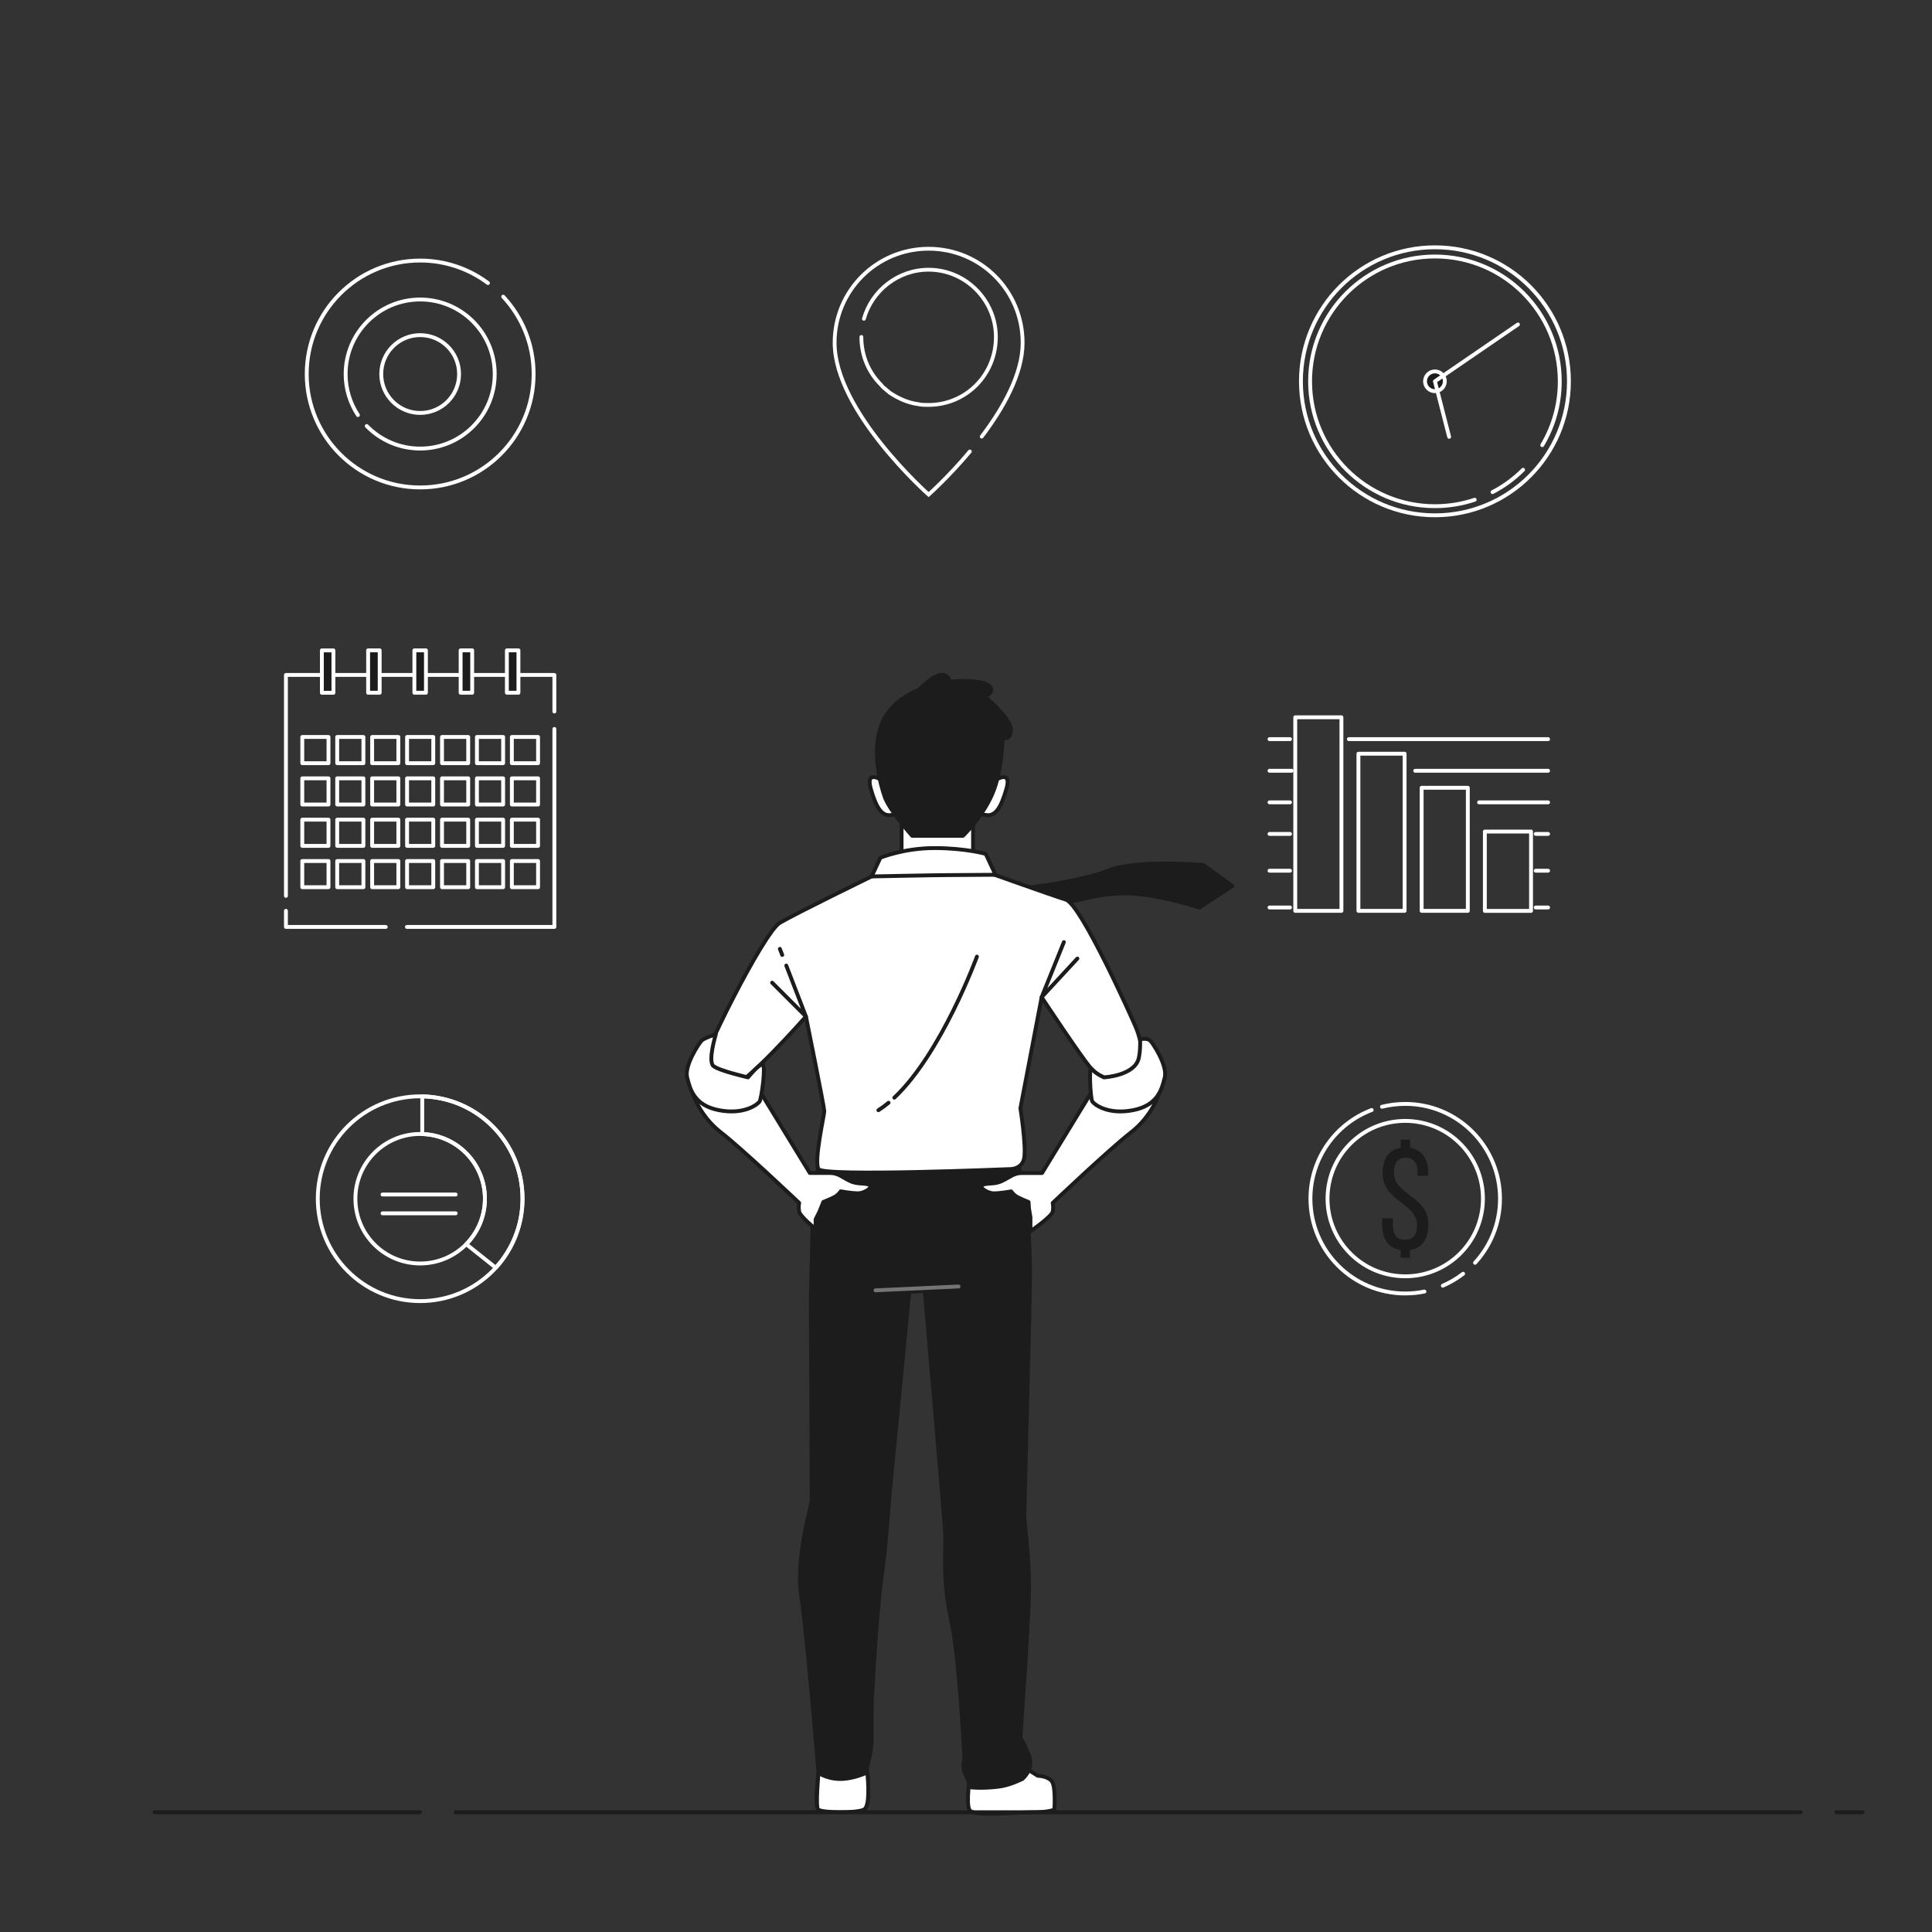 <?xml version="1.0" encoding="UTF-8"?> <svg xmlns="http://www.w3.org/2000/svg" width="500" height="500" viewBox="0 0 500 500" fill="none"><rect x="0" y="0" width="500" height="500" fill="#333333" stroke="none"/> <path d="M371.36 133.36C390.513 133.36 406.04 117.833 406.04 98.68C406.04 79.527 390.513 64 371.36 64C352.206 64 336.68 79.527 336.68 98.68C336.68 117.833 352.206 133.36 371.36 133.36Z" stroke="white" stroke-miterlimit="10" stroke-linecap="round" stroke-linejoin="round"></path> <path d="M394.17 121.58C391.86 123.88 389.2 125.84 386.27 127.36" stroke="white" stroke-miterlimit="10" stroke-linecap="round" stroke-linejoin="round"></path> <path d="M381.649 129.33C378.419 130.41 374.959 131 371.359 131C353.509 131 339.049 116.53 339.049 98.69C339.049 80.85 353.519 66.38 371.359 66.38C389.209 66.38 403.669 80.85 403.669 98.69C403.669 104.73 402.019 110.38 399.129 115.21" stroke="white" stroke-miterlimit="10" stroke-linecap="round" stroke-linejoin="round"></path> <path d="M371.359 101.24C372.773 101.24 373.919 100.094 373.919 98.68C373.919 97.266 372.773 96.12 371.359 96.12C369.945 96.12 368.799 97.266 368.799 98.68C368.799 100.094 369.945 101.24 371.359 101.24Z" fill="#1C1C1C" stroke="white" stroke-miterlimit="10" stroke-linecap="round" stroke-linejoin="round"></path> <path d="M375.039 113.05L371.359 98.68L392.839 83.97" stroke="white" stroke-miterlimit="10" stroke-linecap="round" stroke-linejoin="round"></path> <path d="M143.471 188.65V239.89H105.311" stroke="white" stroke-miterlimit="10" stroke-linecap="round" stroke-linejoin="round"></path> <path d="M74 231.85V174.68H143.47V184.14" stroke="white" stroke-miterlimit="10" stroke-linecap="round" stroke-linejoin="round"></path> <path d="M99.83 239.89H74V235.72" stroke="white" stroke-miterlimit="10" stroke-linecap="round" stroke-linejoin="round"></path> <path d="M85.01 190.73H78.231V197.51H85.01V190.73Z" stroke="white" stroke-miterlimit="10" stroke-linecap="round" stroke-linejoin="round"></path> <path d="M94.049 190.73H87.269V197.51H94.049V190.73Z" stroke="white" stroke-miterlimit="10" stroke-linecap="round" stroke-linejoin="round"></path> <path d="M103.091 190.73H96.311V197.51H103.091V190.73Z" stroke="white" stroke-miterlimit="10" stroke-linecap="round" stroke-linejoin="round"></path> <path d="M112.13 190.73H105.35V197.51H112.13V190.73Z" stroke="white" stroke-miterlimit="10" stroke-linecap="round" stroke-linejoin="round"></path> <path d="M121.171 190.73H114.391V197.51H121.171V190.73Z" stroke="white" stroke-miterlimit="10" stroke-linecap="round" stroke-linejoin="round"></path> <path d="M130.21 190.73H123.43V197.51H130.21V190.73Z" stroke="white" stroke-miterlimit="10" stroke-linecap="round" stroke-linejoin="round"></path> <path d="M139.251 190.73H132.471V197.51H139.251V190.73Z" stroke="white" stroke-miterlimit="10" stroke-linecap="round" stroke-linejoin="round"></path> <path d="M85.01 201.43H78.231V208.21H85.01V201.43Z" stroke="white" stroke-miterlimit="10" stroke-linecap="round" stroke-linejoin="round"></path> <path d="M94.049 201.43H87.269V208.21H94.049V201.43Z" stroke="white" stroke-miterlimit="10" stroke-linecap="round" stroke-linejoin="round"></path> <path d="M103.091 201.43H96.311V208.21H103.091V201.43Z" stroke="white" stroke-miterlimit="10" stroke-linecap="round" stroke-linejoin="round"></path> <path d="M112.13 201.43H105.35V208.21H112.13V201.43Z" stroke="white" stroke-miterlimit="10" stroke-linecap="round" stroke-linejoin="round"></path> <path d="M121.171 201.43H114.391V208.21H121.171V201.43Z" stroke="white" stroke-miterlimit="10" stroke-linecap="round" stroke-linejoin="round"></path> <path d="M130.21 201.43H123.43V208.21H130.21V201.43Z" stroke="white" stroke-miterlimit="10" stroke-linecap="round" stroke-linejoin="round"></path> <path d="M139.251 201.43H132.471V208.21H139.251V201.43Z" stroke="white" stroke-miterlimit="10" stroke-linecap="round" stroke-linejoin="round"></path> <path d="M85.01 212.13H78.231V218.91H85.01V212.13Z" stroke="white" stroke-miterlimit="10" stroke-linecap="round" stroke-linejoin="round"></path> <path d="M94.049 212.13H87.269V218.91H94.049V212.13Z" stroke="white" stroke-miterlimit="10" stroke-linecap="round" stroke-linejoin="round"></path> <path d="M103.091 212.13H96.311V218.91H103.091V212.13Z" stroke="white" stroke-miterlimit="10" stroke-linecap="round" stroke-linejoin="round"></path> <path d="M112.13 212.13H105.35V218.91H112.13V212.13Z" stroke="white" stroke-miterlimit="10" stroke-linecap="round" stroke-linejoin="round"></path> <path d="M121.171 212.13H114.391V218.91H121.171V212.13Z" stroke="white" stroke-miterlimit="10" stroke-linecap="round" stroke-linejoin="round"></path> <path d="M130.21 212.13H123.43V218.91H130.21V212.13Z" stroke="white" stroke-miterlimit="10" stroke-linecap="round" stroke-linejoin="round"></path> <path d="M139.251 212.13H132.471V218.91H139.251V212.13Z" stroke="white" stroke-miterlimit="10" stroke-linecap="round" stroke-linejoin="round"></path> <path d="M85.01 222.83H78.231V229.61H85.01V222.83Z" stroke="white" stroke-miterlimit="10" stroke-linecap="round" stroke-linejoin="round"></path> <path d="M94.049 222.83H87.269V229.61H94.049V222.83Z" stroke="white" stroke-miterlimit="10" stroke-linecap="round" stroke-linejoin="round"></path> <path d="M103.091 222.83H96.311V229.61H103.091V222.83Z" stroke="white" stroke-miterlimit="10" stroke-linecap="round" stroke-linejoin="round"></path> <path d="M112.13 222.83H105.35V229.61H112.13V222.83Z" stroke="white" stroke-miterlimit="10" stroke-linecap="round" stroke-linejoin="round"></path> <path d="M121.171 222.83H114.391V229.61H121.171V222.83Z" stroke="white" stroke-miterlimit="10" stroke-linecap="round" stroke-linejoin="round"></path> <path d="M130.21 222.83H123.43V229.61H130.21V222.83Z" stroke="white" stroke-miterlimit="10" stroke-linecap="round" stroke-linejoin="round"></path> <path d="M139.251 222.83H132.471V229.61H139.251V222.83Z" stroke="white" stroke-miterlimit="10" stroke-linecap="round" stroke-linejoin="round"></path> <path d="M86.291 179.29H83.301V168.32H86.291V179.29ZM98.261 168.31H95.271V179.28H98.261V168.31ZM110.231 168.31H107.241V179.28H110.231V168.31ZM122.201 168.31H119.211V179.28H122.201V168.31ZM134.171 168.31H131.181V179.28H134.171V168.31Z" fill="#1C1C1C" stroke="white" stroke-miterlimit="10" stroke-linecap="round" stroke-linejoin="round"></path> <path d="M108.74 283.73C94.11 283.73 82.24 295.59 82.24 310.23C82.24 324.86 94.1 336.73 108.74 336.73C123.37 336.73 135.24 324.87 135.24 310.23C135.23 295.59 123.37 283.73 108.74 283.73ZM108.74 326.99C99.48 326.99 91.98 319.49 91.98 310.23C91.98 300.97 99.48 293.47 108.74 293.47C118 293.47 125.5 300.97 125.5 310.23C125.5 319.48 117.99 326.99 108.74 326.99Z" stroke="white" stroke-miterlimit="10" stroke-linecap="round" stroke-linejoin="round"></path> <path d="M109.279 283.74V293.49C118.279 293.78 125.499 301.15 125.499 310.22C125.499 314.81 123.649 318.96 120.659 321.99L128.299 328.08C132.599 323.37 135.219 317.1 135.219 310.22C135.229 295.77 123.659 284.03 109.279 283.74Z" stroke="white" stroke-miterlimit="10" stroke-linecap="round" stroke-linejoin="round"></path> <path d="M99 309.14H117.93" stroke="white" stroke-miterlimit="10" stroke-linecap="round" stroke-linejoin="round"></path> <path d="M99 314.01H117.93" stroke="white" stroke-miterlimit="10" stroke-linecap="round" stroke-linejoin="round"></path> <path d="M349.09 191.29H400.64" stroke="white" stroke-miterlimit="10" stroke-linecap="round" stroke-linejoin="round"></path> <path d="M328.551 191.29H333.851" stroke="white" stroke-miterlimit="10" stroke-linecap="round" stroke-linejoin="round"></path> <path d="M366.25 199.47H400.64" stroke="white" stroke-miterlimit="10" stroke-linecap="round" stroke-linejoin="round"></path> <path d="M328.551 199.47H334.271" stroke="white" stroke-miterlimit="10" stroke-linecap="round" stroke-linejoin="round"></path> <path d="M382.791 207.65H400.641" stroke="white" stroke-miterlimit="10" stroke-linecap="round" stroke-linejoin="round"></path> <path d="M328.551 207.65H333.851" stroke="white" stroke-miterlimit="10" stroke-linecap="round" stroke-linejoin="round"></path> <path d="M397.451 215.82H400.641" stroke="white" stroke-miterlimit="10" stroke-linecap="round" stroke-linejoin="round"></path> <path d="M328.551 215.82H333.851" stroke="white" stroke-miterlimit="10" stroke-linecap="round" stroke-linejoin="round"></path> <path d="M397.451 225.34H400.641" stroke="white" stroke-miterlimit="10" stroke-linecap="round" stroke-linejoin="round"></path> <path d="M328.551 225.34H333.851" stroke="white" stroke-miterlimit="10" stroke-linecap="round" stroke-linejoin="round"></path> <path d="M397.451 234.86H400.641" stroke="white" stroke-miterlimit="10" stroke-linecap="round" stroke-linejoin="round"></path> <path d="M328.551 234.86H333.851" stroke="white" stroke-miterlimit="10" stroke-linecap="round" stroke-linejoin="round"></path> <path d="M347.161 185.63H335.211V235.73H347.161V185.63Z" stroke="white" stroke-miterlimit="10" stroke-linecap="round" stroke-linejoin="round"></path> <path d="M363.511 195.06H351.561V235.73H363.511V195.06Z" stroke="white" stroke-miterlimit="10" stroke-linecap="round" stroke-linejoin="round"></path> <path d="M379.87 203.87H367.92V235.73H379.87V203.87Z" stroke="white" stroke-miterlimit="10" stroke-linecap="round" stroke-linejoin="round"></path> <path d="M396.231 215.2H384.281V235.74H396.231V215.2Z" stroke="white" stroke-miterlimit="10" stroke-linecap="round" stroke-linejoin="round"></path> <path d="M126.281 73.25C121.391 69.6 115.311 67.43 108.741 67.43C92.521 67.43 79.381 80.57 79.381 96.79C79.381 113.01 92.521 126.15 108.741 126.15C124.961 126.15 138.101 113.01 138.101 96.79C138.101 89.06 135.111 82.03 130.231 76.78" stroke="white" stroke-miterlimit="10" stroke-linecap="round" stroke-linejoin="round"></path> <path d="M94.911 110.25C98.421 113.85 103.321 116.09 108.741 116.09C119.401 116.09 128.031 107.45 128.031 96.8C128.031 86.15 119.391 77.51 108.741 77.51C98.091 77.51 89.451 86.15 89.451 96.8C89.451 100.72 90.621 104.37 92.631 107.42" stroke="white" stroke-miterlimit="10" stroke-linecap="round" stroke-linejoin="round"></path> <path d="M108.74 106.87C114.301 106.87 118.81 102.361 118.81 96.8C118.81 91.239 114.301 86.73 108.74 86.73C103.178 86.73 98.67 91.239 98.67 96.8C98.67 102.361 103.178 106.87 108.74 106.87Z" stroke="white" stroke-miterlimit="10" stroke-linecap="round" stroke-linejoin="round"></path> <path d="M364.909 297.06C368.139 297.52 369.629 300.03 369.629 303.6V304.32H366.849V303.41C366.849 301.05 365.899 299.61 363.769 299.61C361.679 299.61 360.729 301.06 360.729 303.41C360.729 309.38 369.669 309.42 369.669 316.91C369.669 320.49 368.149 323.03 364.919 323.49V325.51H362.489V323.49C359.179 323.03 357.699 320.52 357.699 316.91V315.27H360.479V317.1C360.479 319.5 361.469 320.86 363.599 320.86C365.769 320.86 366.719 319.49 366.719 317.1C366.719 311.17 357.819 311.09 357.819 303.6C357.819 299.95 359.299 297.55 362.499 297.06V294.93H364.929V297.06H364.909Z" fill="#1C1C1C"></path> <path d="M373.4 332.74C375.28 331.92 377.04 330.88 378.65 329.64" stroke="white" stroke-miterlimit="10" stroke-linecap="round" stroke-linejoin="round"></path> <path d="M354.991 287.27C345.731 290.77 339.141 299.73 339.141 310.22C339.141 323.77 350.121 334.75 363.671 334.75C365.371 334.75 367.031 334.58 368.641 334.25" stroke="white" stroke-miterlimit="10" stroke-linecap="round" stroke-linejoin="round"></path> <path d="M381.74 326.81C385.75 322.44 388.2 316.62 388.2 310.22C388.2 296.67 377.22 285.69 363.67 285.69C361.59 285.69 359.58 285.95 357.65 286.43" stroke="white" stroke-miterlimit="10" stroke-linecap="round" stroke-linejoin="round"></path> <path d="M377.34 324.951C385.488 317.404 385.974 304.68 378.426 296.532C370.878 288.384 358.154 287.898 350.007 295.446C341.859 302.994 341.373 315.718 348.921 323.865C356.469 332.013 369.192 332.499 377.34 324.951Z" stroke="white" stroke-miterlimit="10" stroke-linecap="round" stroke-linejoin="round"></path> <path d="M265.39 229.82C265.39 229.82 265.64 229.79 266.08 229.74C268.98 229.38 280.34 227.86 286.85 225.29C294.35 222.32 311.45 223.89 311.45 223.89L318.95 229.3L310.4 234.88C310.4 234.88 298.36 230.87 289.99 231.22C281.62 231.57 277.6 234.01 272.37 233.66C267.14 233.31 260.68 229.82 260.68 229.82H265.39Z" fill="#1C1C1C" stroke="#1C1C1C" stroke-miterlimit="10" stroke-linecap="round" stroke-linejoin="round"></path> <path d="M233.328 212.84V224.07H251.828V211.07L233.328 212.84Z" fill="white" stroke="#1C1C1C" stroke-miterlimit="10" stroke-linecap="round" stroke-linejoin="round"></path> <path d="M228.279 201.94C228.279 201.94 223.899 199.02 225.359 204.13C226.819 209.24 228.279 211.19 230.469 210.95C232.659 210.71 233.878 209.98 233.148 208.03C232.418 206.08 228.279 201.94 228.279 201.94Z" fill="white" stroke="#1C1C1C" stroke-miterlimit="10" stroke-linecap="round" stroke-linejoin="round"></path> <path d="M257.549 201.94C257.549 201.94 261.929 199.02 260.469 204.13C259.009 209.24 257.549 211.19 255.359 210.95C253.169 210.71 251.949 209.98 252.679 208.03C253.409 206.08 257.549 201.94 257.549 201.94Z" fill="white" stroke="#1C1C1C" stroke-miterlimit="10" stroke-linecap="round" stroke-linejoin="round"></path> <path d="M237.77 178.57C237.77 178.57 230.46 181 228.03 187.82C225.59 194.64 227.79 202.92 229 206.33C230.22 209.74 236.06 216.31 236.06 216.31H249.21C249.21 216.31 254.08 211.68 256.76 205.6C259.44 199.51 259.44 190.99 259.44 190.99C259.44 190.99 261.63 191.72 261.63 188.8C261.63 185.88 254.81 180.28 254.81 180.28C254.81 180.28 257.98 179.06 255.78 177.36C253.59 175.66 245.8 176.39 245.8 176.39C245.8 176.39 244.83 171.26 237.77 178.57Z" fill="#1C1C1C" stroke="#1C1C1C" stroke-miterlimit="10" stroke-linecap="round" stroke-linejoin="round"></path> <path d="M266.578 458.32L268.578 459.57C268.578 459.57 270.828 459.57 272.078 460.82C273.328 462.07 272.868 468.28 272.868 468.28C272.868 468.28 271.868 469.02 267.118 469.02C262.368 469.02 251.908 470.18 250.908 468.43C249.908 466.68 251.078 459.32 251.078 459.32L266.578 458.32Z" fill="white" stroke="#1C1C1C" stroke-miterlimit="10" stroke-linecap="round" stroke-linejoin="round"></path> <path d="M211.828 301.07C211.828 301.07 210.328 312.07 210.328 314.32C210.328 316.57 209.828 336.07 209.828 336.07C209.828 336.07 210.078 387.32 210.078 388.32C210.078 389.32 205.828 403.32 207.328 412.82C208.828 422.32 211.828 458.82 211.828 458.82C211.828 458.82 210.828 466.82 211.578 467.57C212.328 468.32 221.578 469.32 223.578 468.32C225.578 467.32 224.328 457.57 224.328 457.57C224.328 457.57 225.578 453.32 225.578 450.32C225.578 447.32 225.578 444.82 225.578 442.32C225.578 439.82 226.828 417.57 228.078 408.82C229.328 400.07 230.078 388.32 230.078 388.32L235.328 334.32L239.328 334.07C239.328 334.07 244.328 392.07 244.578 396.32C244.828 400.57 243.828 409.07 246.078 418.82C248.328 428.57 249.578 455.07 249.578 455.07C249.578 455.07 249.078 457.57 249.578 458.57C250.078 459.57 251.328 462.57 251.328 462.57C251.328 462.57 253.328 462.82 256.578 462.57C259.318 462.36 260.968 462.08 264.618 460.38C266.398 458.74 267.188 456.49 266.238 454.17C264.738 450.51 264.078 449.82 264.078 449.82C264.078 449.82 266.328 418.32 266.328 410.57C266.328 402.82 265.078 393.32 265.078 392.57C265.078 391.82 266.578 335.57 266.578 329.82C266.578 324.07 266.078 308.57 263.578 301.82C261.078 295.07 221.078 296.82 217.078 297.07C213.078 297.32 211.828 301.07 211.828 301.07Z" fill="#1C1C1C" stroke="#1C1C1C" stroke-miterlimit="10" stroke-linecap="round" stroke-linejoin="round"></path> <path d="M226.578 333.94L248.078 332.94" stroke="#757575" stroke-miterlimit="10" stroke-linecap="round" stroke-linejoin="round"></path> <path d="M239.079 223.57L225.579 226.82C225.579 226.82 206.079 236.32 201.829 238.82C197.579 241.32 180.829 275.07 181.579 276.82C182.329 278.57 185.579 280.82 188.829 281.32C192.079 281.82 208.579 263.07 208.579 263.07C208.579 263.07 213.329 286.57 213.329 287.57C213.329 288.57 210.579 300.57 211.829 302.57C213.079 304.57 261.079 302.57 261.079 302.57C261.079 302.57 264.579 302.82 265.079 299.57C265.579 296.32 264.079 286.82 264.079 286.82L269.579 258.07C269.579 258.07 280.089 274.01 282.439 276.57C286.529 281.03 291.619 279.16 294.329 275.82C296.689 272.91 294.579 267.32 293.829 265.57C293.079 263.82 279.829 234.07 275.829 232.82C271.829 231.57 255.079 225.57 255.079 225.57L239.079 223.57Z" fill="white" stroke="#1C1C1C" stroke-miterlimit="10" stroke-linecap="round" stroke-linejoin="round"></path> <path d="M225.578 226.82C225.578 226.82 242.098 226.48 244.848 226.48C247.598 226.48 257.638 226.39 257.638 226.39L255.098 220.98C255.098 220.98 249.848 219.48 241.848 219.48C233.848 219.48 227.848 221.98 227.848 221.98L225.578 226.82Z" fill="white" stroke="#1C1C1C" stroke-miterlimit="10" stroke-linecap="round" stroke-linejoin="round"></path> <path d="M203.488 249.89L208.578 263.07L199.828 254.32" stroke="#1C1C1C" stroke-miterlimit="10" stroke-linecap="round" stroke-linejoin="round"></path> <path d="M201.828 245.57L202.438 247.14" stroke="#1C1C1C" stroke-miterlimit="10" stroke-linecap="round" stroke-linejoin="round"></path> <path d="M229.958 285.39C229.088 286.11 228.218 286.76 227.328 287.32" stroke="#1C1C1C" stroke-miterlimit="10" stroke-linecap="round" stroke-linejoin="round"></path> <path d="M252.829 247.57C252.829 247.57 243.689 272.56 231.449 284.08" stroke="#1C1C1C" stroke-miterlimit="10" stroke-linecap="round" stroke-linejoin="round"></path> <path d="M275.328 243.82L269.578 258.07L278.828 248.07" stroke="#1C1C1C" stroke-miterlimit="10" stroke-linecap="round" stroke-linejoin="round"></path> <path d="M179.328 283.07C179.328 283.07 181.078 288.82 186.578 293.07C192.078 297.32 206.828 311.32 206.828 311.32C206.828 311.32 206.578 312.32 206.828 313.57C207.078 314.82 211.078 318.07 211.078 318.07V315.57L212.078 313.57L213.078 311.07C213.078 311.07 215.578 310.07 216.328 309.57C217.078 309.07 217.578 308.32 217.578 308.32C217.578 308.32 220.328 308.82 222.078 308.82C223.828 308.82 226.328 307.07 224.828 306.57C223.328 306.07 221.828 306.57 219.828 305.57C217.828 304.57 216.828 303.57 214.828 303.57C212.828 303.57 209.578 303.57 209.578 303.57L195.828 281.07L179.328 283.07Z" fill="white" stroke="#1C1C1C" stroke-miterlimit="10" stroke-linecap="round" stroke-linejoin="round"></path> <path d="M185.249 267.7C185.249 267.7 182.329 268.57 181.579 269.32C180.829 270.07 177.079 275.82 177.829 278.82C178.579 281.82 179.579 286.07 186.079 287.32C192.579 288.57 196.079 285.82 196.579 285.07C197.079 284.32 198.309 275.47 197.309 275.47C196.309 275.47 193.579 278.82 193.579 278.82C193.579 278.82 186.129 277.13 184.629 275.88C183.129 274.63 185.249 267.7 185.249 267.7Z" fill="white" stroke="#1C1C1C" stroke-miterlimit="10" stroke-linecap="round" stroke-linejoin="round"></path> <path d="M299.939 283.07C299.939 283.07 298.189 288.82 292.689 293.07C287.189 297.32 272.439 311.32 272.439 311.32C272.439 311.32 272.689 312.32 272.439 313.57C272.189 314.82 266.679 318.67 266.679 318.67V315.03L266.299 312.73L266.189 311.08C266.189 311.08 263.689 310.08 262.939 309.58C262.189 309.08 261.689 308.33 261.689 308.33C261.689 308.33 258.939 308.83 257.189 308.83C255.439 308.83 252.939 307.08 254.439 306.58C255.939 306.08 257.439 306.58 259.439 305.58C261.439 304.58 262.439 303.58 264.439 303.58C266.439 303.58 269.689 303.58 269.689 303.58L283.439 281.08L299.939 283.07Z" fill="white" stroke="#1C1C1C" stroke-miterlimit="10" stroke-linecap="round" stroke-linejoin="round"></path> <path d="M295.07 268.93C295.07 268.93 296.94 268.57 297.69 269.32C298.44 270.07 302.19 275.82 301.44 278.82C300.69 281.82 299.69 286.07 293.19 287.32C286.69 288.57 283.19 285.82 282.69 285.07C282.19 284.32 281.79 275.81 282.44 276.57C283.61 277.93 285.69 278.82 285.69 278.82C285.69 278.82 293.44 278.42 294.66 274.04C295.18 272.16 295.07 268.93 295.07 268.93Z" fill="white" stroke="#1C1C1C" stroke-miterlimit="10" stroke-linecap="round" stroke-linejoin="round"></path> <path d="M223.58 468.32C225.16 467.53 224.71 461.29 224.45 458.7C223.16 459.3 221.19 460.04 218.83 460.32C214.58 460.82 211.83 458.82 211.83 458.82C211.83 458.82 211.03 467.47 211.71 468.28C212.44 469.16 221.58 469.32 223.58 468.32Z" fill="white" stroke="#1C1C1C" stroke-miterlimit="10" stroke-linecap="round" stroke-linejoin="round"></path> <path d="M475.24 469H482" stroke="#1C1C1C" stroke-miterlimit="10" stroke-linecap="round" stroke-linejoin="round"></path> <path d="M117.891 469H466.011" stroke="#1C1C1C" stroke-miterlimit="10" stroke-linecap="round" stroke-linejoin="round"></path> <path d="M40 469H108.66" stroke="#1C1C1C" stroke-miterlimit="10" stroke-linecap="round" stroke-linejoin="round"></path> <path d="M222.924 87.205C222.924 92.07 224.795 96.374 227.977 99.556C228.351 99.93 228.538 100.304 228.912 100.491C229.286 100.866 229.848 101.24 230.222 101.614C232.468 103.111 234.9 104.234 237.707 104.608C238.456 104.795 239.392 104.795 240.327 104.795C249.871 104.795 257.731 97.123 257.731 87.205C257.731 77.661 249.871 69.801 240.327 69.801C232.411 69.801 225.653 75.209 223.579 82.5M251 116.839C245.454 123.465 240.327 128 240.327 128C240.327 128 216 106.48 216 88.702C216 75.228 226.854 64.374 240.327 64.374C253.801 64.374 264.655 75.228 264.655 88.702C264.655 96.823 259.578 105.725 254.063 113" stroke="white" stroke-width="0.983" stroke-miterlimit="10" stroke-linecap="round"></path> </svg> 